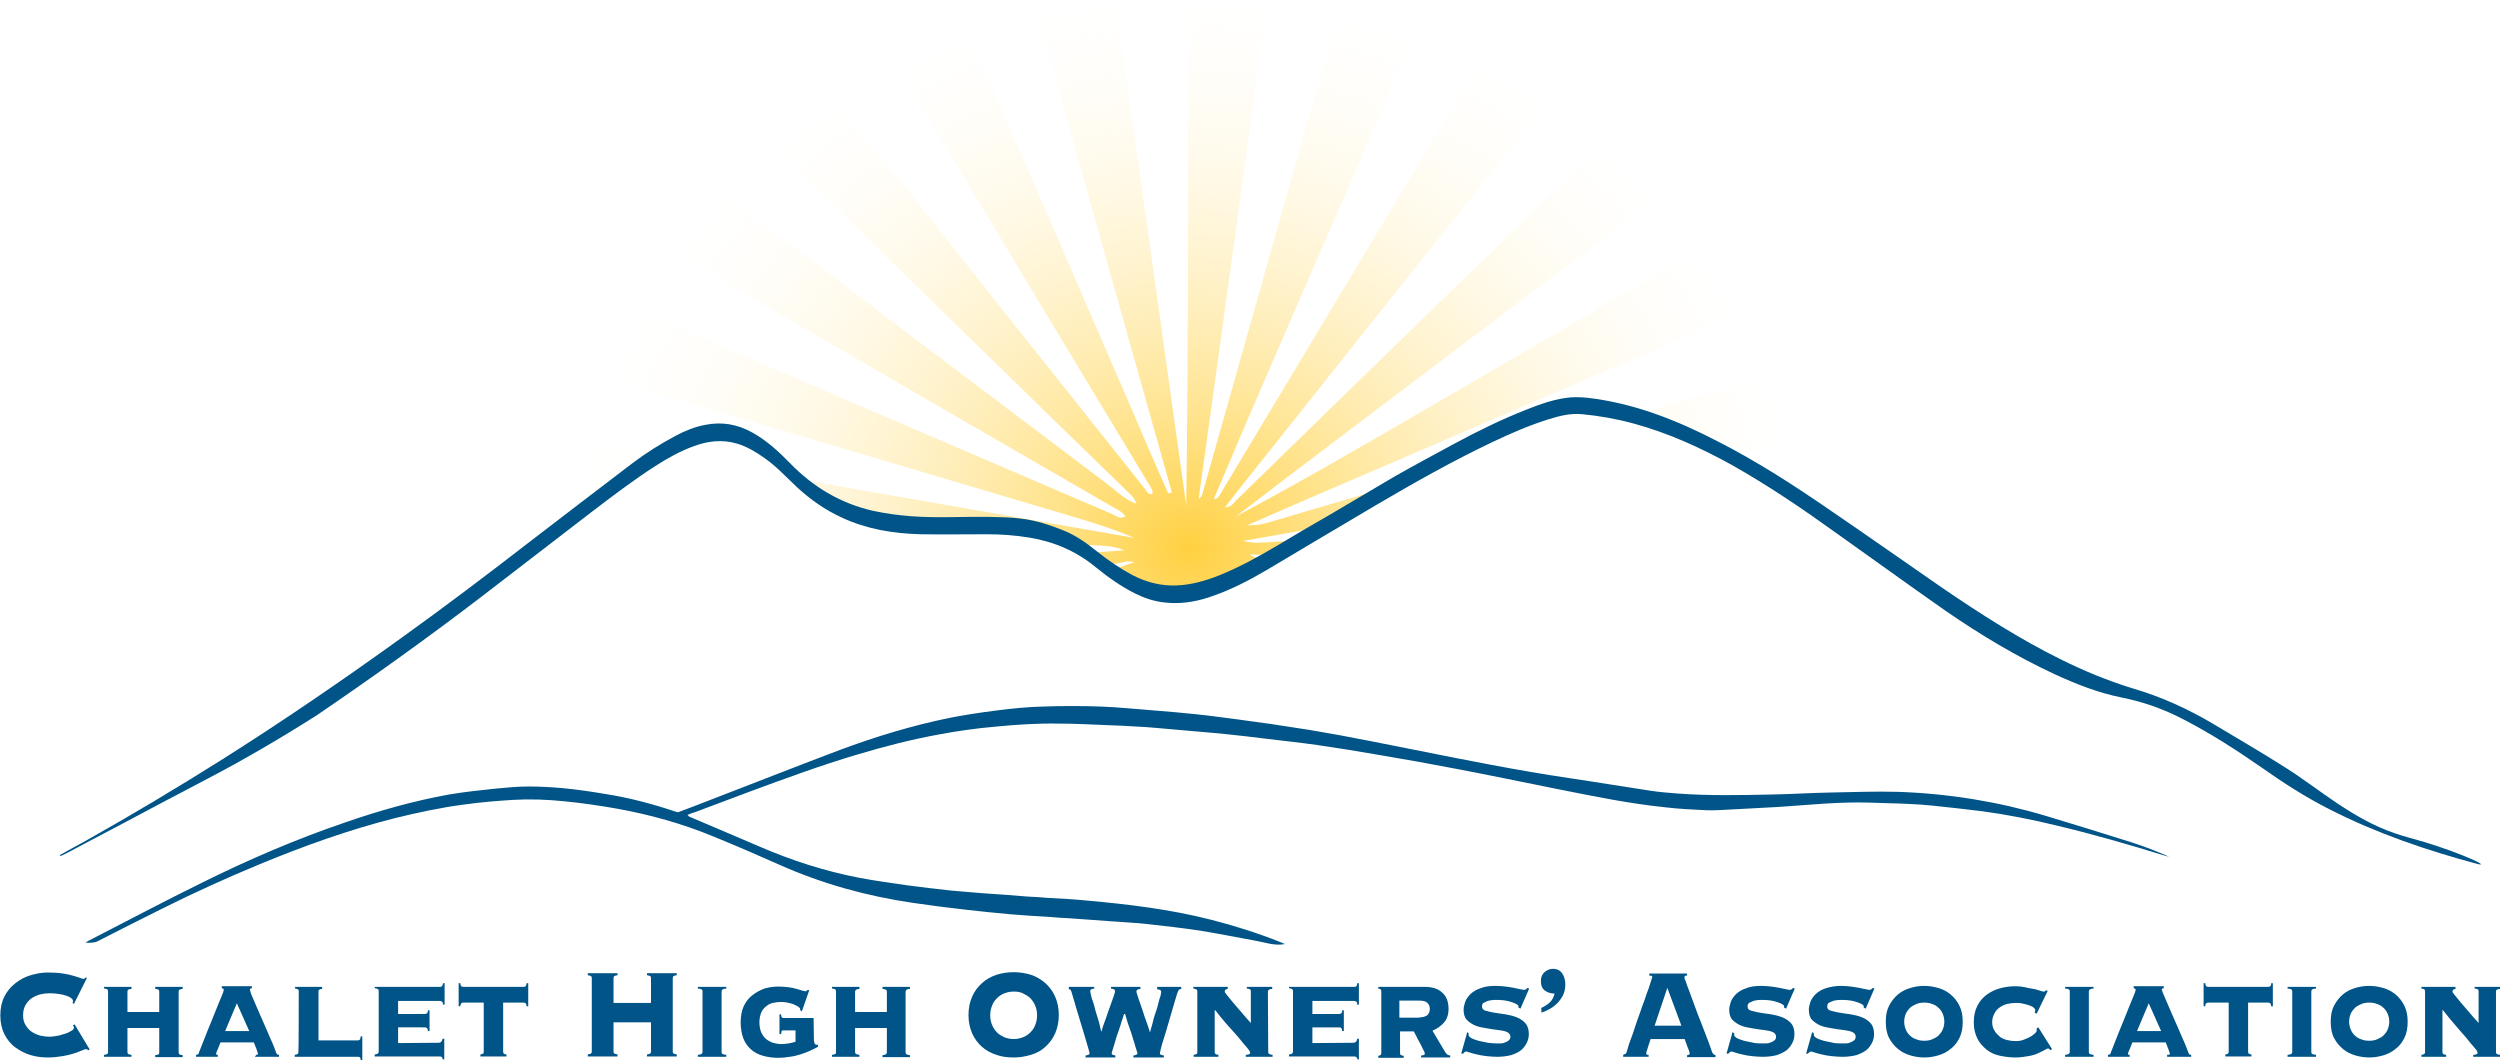 <svg xml:space="preserve" style="enable-background:new 0 0 747.3 316.9;" viewBox="0 0 747.3 316.9" y="0px" x="0px" xmlns:xlink="http://www.w3.org/1999/xlink" xmlns="http://www.w3.org/2000/svg" id="Layer_1" version="1.1">
<style type="text/css">
	.st0{fill:url(#SVGID_1_);}
	.st1{fill:url(#SVGID_2_);}
	.st2{fill:url(#SVGID_3_);}
	.st3{fill:url(#SVGID_4_);}
	.st4{fill:#005487;}
</style>
<g id="XMLID_807_">
	
		<radialGradient gradientUnits="userSpaceOnUse" gradientTransform="matrix(1.095 0 0 -1 12.123 318)" r="193.177" cy="154.062" cx="313.585" id="SVGID_1_">
		<stop style="stop-color:#FFCD1F" offset="0"></stop>
		<stop style="stop-color:#FFFFFF;stop-opacity:0" offset="0.899"></stop>
	</radialGradient>
	<path d="M575.6,98.2c-28,8.3-56.1,16.6-84.1,25c5.4,1.1,10,3.8,13.5,7.7c4.2,1,7.9,3.1,10.9,5.9
		c2.2-0.4,4.5-0.8,6.7-1.2c24-4.2,48-8.2,72.1-12.3V93C588,93.8,581.8,96.3,575.6,98.2z" class="st0"></path>
	
		<radialGradient gradientUnits="userSpaceOnUse" gradientTransform="matrix(1.095 0 0 -1 12.123 318)" r="193.177" cy="154.062" cx="313.585" id="SVGID_2_">
		<stop style="stop-color:#FFCD1F" offset="0"></stop>
		<stop style="stop-color:#FFFFFF;stop-opacity:0" offset="0.899"></stop>
	</radialGradient>
	<path d="M173.4,154.1c7.9-5.9,16-13.2,25.5-18c-27.6-4.8-55.1-9.7-82.7-14.5v29.4c19,1.1,37.9,2.1,56.9,3.2
		C173.2,154.3,173.3,154.2,173.4,154.1z" class="st1"></path>
	
		<radialGradient gradientUnits="userSpaceOnUse" gradientTransform="matrix(1.095 0 0 -1 12.123 318)" r="193.156" cy="154.062" cx="313.56" id="SVGID_3_">
		<stop style="stop-color:#FFD040" offset="0"></stop>
		<stop style="stop-color:#FFFFFF;stop-opacity:0" offset="0.899"></stop>
	</radialGradient>
	<path d="M576,35.5c-22.9,13-45.7,26.3-68.4,39.5c-27.5,16-55.1,32-82.6,48c-18.4,10.7-36.7,21.3-55.6,31.4
		c5.5-4.2,11-8.4,16.5-12.6c17.8-13.5,35.7-27,53.6-40.5c32.7-24.7,65.4-49.2,98.1-73.9c11-8.3,21.9-16.7,32.9-25
		c0.9-0.7,1.8-1.3,2-2.4h-49.2c-24.9,24.1-49.8,48.3-74.6,72.5c-15.7,15.2-31.3,30.5-47,45.7c-10.8,10.5-21.6,21.1-32.4,31.6
		c-0.7,0.7-1.2,1.8-3.2,1.9c3.4-4.4,6.6-8.4,9.8-12.4c32.6-41,65.3-82.1,98-123.1c3.3-4.2,6.7-8.3,10.1-12.4c0.9-1.2,1.9-2.3,2-3.8
		h-32.2c-8.6,14.2-17.4,28.4-25.9,42.6c-21.1,35-42.1,70.1-63.2,105.2c-0.3,0.5-0.5,1.2-1.9,1.4c3.3-7.7,6.5-15.2,9.7-22.8
		c16.3-37.7,32.7-75.3,49-113c1.9-4.4,4.6-8.6,5.2-13.4h-25.5c-6.8,24.1-13.7,48.2-20.5,72.3c-7.1,25.1-14.2,50.2-21.3,75.4
		c-0.1,0.5-0.4,1-1.1,1.4c1.2-8.8,2.5-17.7,3.7-26.5c5-36.1,10-72.2,14.9-108.3c0.6-4.7,2-9.4,1.5-14.2h-22.9
		c-0.1,2.2-0.3,4.4-0.3,6.6c0,48.2,0,96.3-0.6,144.5c-7-50.4-14.1-100.7-21.1-151.1h-24.6c13.8,49,27.6,98.1,41.4,147.1
		c-0.4,0.1-0.7,0.2-1.1,0.3c-3.6-8.2-7.2-16.4-10.7-24.7c-17.3-40-34.6-79.9-51.9-119.9c-0.4-1-0.9-1.9-1.4-2.8h-28.8
		c12.8,21.4,25.7,42.8,38.5,64.1c16.2,27,32.5,54,48.8,81c0.5,0.8,1.1,1.5,0.7,2.5c-1.3,0.2-1.6-0.9-2.1-1.5
		c-27.1-34-54.1-68.1-81.1-102.1c-10.4-13-20.8-26.1-31.1-39.1c-1.2-1.6-2.2-3.3-3.3-4.9h-39.9c8,9,17.2,17.1,25.8,25.6
		c30.4,29.8,61,59.6,91.5,89.3c10.8,10.6,21.7,21.1,32.5,31.6c1,1,2.3,1.9,3,4c-3.7-1.4-5.9-3.8-8.3-5.6
		c-35.3-26.6-70.5-53.3-105.8-80C198.2,44.5,171.1,24,144,3.5c-1.4-1.1-2.7-2.2-4.1-3.4c-7.2,0-14.4,0.1-21.6-0.1
		c-1.8,0-2.2,0.3-2.2,2c0.1,8.1,0.1,16.3,0.1,24.4c13.5,7.7,27.1,15.4,40.6,23.2c40.1,23.2,80.1,46.5,120.2,69.8
		c18.6,10.8,37.3,21.5,55.9,32.3c1.2,0.7,2.7,1.3,3.5,2.7c-1.8,0.9-2.9-0.3-4.1-0.8c-36.6-15.7-73.1-31.4-109.7-47.1
		c-33.7-14.5-67.5-29-101.2-43.5c-1.7-0.7-3.3-1.5-5.2-1.6v32.5c20.4,6,40.9,12.1,61.3,18.1c47.7,14.1,95.4,28.3,143.1,42.4
		c6.3,1.9,12.5,3.8,18.5,6.4c-33.7-5.9-67.4-11.8-101.1-17.7c0.2,0.3,0.4,0.6,0.5,1c1.1,0.9,2,2.1,2.7,3.3c2.9,1.3,5.5,3.2,7.6,5.4
		c1.1,0.5,2.1,1.1,3.1,1.8c0.6,0.2,1.3,0.4,1.9,0.7c1.2-0.2,2.4-0.3,3.6-0.3c4.1,0,7.9,1,11.3,2.7c1.1,0.2,2.3,0.4,3.4,0.7
		c1.6-0.3,3.2-0.5,4.9-0.5c2.8,0,5.5,0.5,8,1.3c2.5-0.9,5.1-1.3,7.7-1.3c2.3,0,4.5,0.3,6.5,0.9c1.5-0.3,3.1-0.5,4.6-0.5
		c2.6,0,5.1,0.4,7.4,1.1c3.3,0.5,6.3,1.6,9,3.2c2.9,0.2,5.9,0.3,8.8,0.5c2.4,0.1,4.7,0.4,7.1,1.4c-4.1,0.3-8.2,0.6-12.2,0.8
		c0.9,0.8,1.7,1.6,2.5,2.6c1,0.4,2,0.8,3,1.3c2.6-0.4,5.1-0.9,7.7-1.4c0.2,0,0.5,0.1,2.1,0.2c-2.8,0.9-4.5,1.6-6.2,2.1
		c-0.4,0.1-0.9,0.2-1.3,0.4c1.3,0.9,2.5,1.8,3.6,2.9c0.8-0.3,1.6-0.6,2.6-1c-0.4,1-1,1.6-1.6,2c0.4,0.4,0.8,0.9,1.2,1.4
		c0.9,0.1,1.8,0.2,2.7,0.4c0.5-0.4,1-1,2.3-0.6c-0.3,0.3-0.7,0.7-1,1c1.5,0.4,3,1,4.4,1.7c0,0,0.1,0,0.1-0.1c0,0,0,0.1-0.1,0.1
		c0.7,0.4,1.4,0.7,2,1.1c3.6-1.9,7.6-3,11.6-3c0.7,0,1.4,0.1,2.1,0.1c4.7-5.2,11.5-8.6,18.6-8.8c0,0,0,0,0,0l-3.2-0.6
		c-1.2-0.2-2.4-0.5-3.5-1.4c2.6,0.1,5.3,0.3,7.9,0.4c1.5-1.7,3.3-3.2,5.2-4.5c-3.1,0.2-6.2,0.4-9.4,0.6c-1.9,0.1-3.8,0-5.7-0.5
		c8.4-1.5,16.7-2.9,25.1-4.4c1.1-0.6,2.4-1.2,3.6-1.7c3.1-3.3,7.1-5.8,11.4-7.1c1.7-1.4,3.6-2.6,5.6-3.6c-12.4,3.7-24.8,7.4-37.1,11
		c-2.2,0.7-4.5,1.2-7.2,1.1c7.3-3.2,14.5-6.4,21.8-9.5c41.6-17.9,83.1-35.7,124.7-53.5c24.9-10.7,49.9-21.4,74.8-32.1V25.6
		C587.6,27.7,582.1,32.1,576,35.5z" class="st2"></path>
	<g>
		
			<radialGradient gradientUnits="userSpaceOnUse" gradientTransform="matrix(1.095 0 0 -1 12.123 318)" r="193.177" cy="154.051" cx="313.585" id="SVGID_4_">
			<stop style="stop-color:#FFCD1F" offset="0"></stop>
			<stop style="stop-color:#FFFFFF;stop-opacity:0" offset="0.899"></stop>
		</radialGradient>
		<path d="M562.5,151.6c-5.7,0.3-11.4,0.7-17.1,1c3.3,1.8,6.1,4.4,8.3,7.5c5.9,1.7,10.7,5.5,13.9,10.6
			c4.2,1.4,7.8,3.8,10.6,6.9c3.6,0.2,7.2,0.4,10.9,0.6c1.8,0.1,3.7,0,5.5,0v-28.7C583.9,150.3,573.2,151,562.5,151.6z" class="st3"></path>
	</g>
</g>
<g>
	<g>
		<path d="M17.9,255.6c2.5-1.4,5-2.8,7.6-4.2c13.9-7.8,27.6-16,41.1-24.5c18.2-11.5,36-23.7,53.5-36.3
			c13.1-9.4,25.9-19.1,38.7-29c10-7.7,20.1-15.4,30.2-23.1c4.1-3.1,8.4-5.8,12.9-8.2c2.8-1.5,5.7-2.7,8.9-3.3c5-1,9.6-0.2,14.1,2.3
			c4.3,2.4,7.9,5.7,11.3,9.2c6.9,7.1,15.1,12,24.8,14.2c3.7,0.8,7.4,1.3,11.2,1.6c7.8,0.6,15.5,0.1,23.2,0.2
			c3.2,0.1,6.5,0.1,9.6,0.5c4.5,0.5,8.8,1.9,13,3.6c3.7,1.5,6.9,3.8,10,6.3c3.4,2.7,6.9,5.1,10.7,7.1c4.1,2.1,8.5,3.2,13.1,3
			c4.4-0.2,8.6-1.4,12.6-3c6-2.4,11.6-5.5,17.2-8.8c5.1-3.1,10.3-6.1,15.5-9.1c6.7-3.9,13.3-7.9,20-11.8c5.8-3.3,11.8-6.5,17.7-9.7
			c7-3.8,14.2-7.3,21.6-10.2c3.7-1.5,7.4-2.8,11.3-3.4c2.3-0.4,4.5-0.3,6.8-0.1c13.8,1.6,26.5,6.6,38.7,12.9
			c11.8,6,22.8,13.1,33.7,20.6c11.3,7.7,22.5,15.6,33.8,23.4c11.3,7.7,22.8,15.1,35.1,21.2c7,3.5,14.3,6.5,21.8,8.8
			c8.5,2.5,16.4,6.1,24,10.6c7.3,4.4,14.6,8.6,21.8,13.2c5.2,3.3,10.1,7.1,15.2,10.5c5.4,3.6,11.1,6.9,17.3,9c2.9,1,5.8,1.7,8.8,2.6
			c5.2,1.6,10.4,3.4,15.4,5.7c0.6,0.3,1.1,0.5,1.6,1c-0.3,0-0.6,0-1-0.1c-15.3-4.1-30.3-9.2-44.4-16.4c-7.1-3.6-13.8-7.9-20.3-12.5
			c-7.5-5.2-15.1-10.1-23.2-14.3c-5.9-3.1-12.1-5.3-18.6-6.6c-7-1.4-13.6-4-20.1-7c-11.4-5.3-22.2-11.8-32.5-18.9
			c-11-7.7-21.9-15.6-32.9-23.4c-10-7.2-20.2-14.1-31-20.2c-9.4-5.2-19.1-9.6-29.4-12.4c-5.1-1.4-10.2-2.3-15.5-2.8
			c-3.4-0.3-6.6,0.5-9.8,1.5c-5.8,1.8-11.3,4.2-16.8,6.8c-12,5.7-23.5,12.2-34.9,18.9c-10.9,6.4-21.7,12.9-32.5,19.3
			c-5.6,3.3-11.4,6.3-17.6,8.3c-4.3,1.4-8.6,2-13,1.5c-3.1-0.3-6.1-1.3-8.9-2.7c-4.2-2.1-8-4.8-11.7-7.8c-5.8-4.8-12.5-7.7-19.9-8.9
			c-4.2-0.7-8.4-1-12.7-1c-6.6,0-13.1,0.1-19.7,0c-8.2-0.2-16.2-1.5-23.7-5c-5-2.3-9.4-5.4-13.4-9.1c-3.2-3-6.1-6.2-9.7-8.7
			c-2.5-1.8-5.2-3.4-8.2-4.3c-4.4-1.3-8.7-0.8-13,0.8c-4.1,1.5-7.8,3.6-11.4,5.9c-6.7,4.3-13.1,9.2-19.4,14
			c-10.7,8.2-21.4,16.5-32.1,24.7c-16.2,12.4-32.8,24.3-49.7,35.8C84,220.6,73.1,227,61.8,232.9c-8.2,4.3-16.4,8.6-24.6,13
			c-5.8,3-11.5,6.1-17.2,9.1c-0.6,0.3-1.3,0.6-1.9,0.9C18,255.8,18,255.7,17.9,255.6z" class="st4"></path>
	</g>
	<g>
		<path d="M205.5,243.6c0.3,0.3,0.4,0.4,0.5,0.5c7,3,14,5.9,20.9,8.9c9.7,4.2,19.6,7.4,30,9.4c4.7,0.9,9.4,1.5,14,2.2
			c4.4,0.6,8.9,1.1,13.3,1.6c3.1,0.3,6.3,0.5,9.5,0.8c4.5,0.3,8.9,0.6,13.4,1c2,0.1,4.1,0.2,6.1,0.4c3.9,0.2,7.8,0.4,11.7,0.8
			c12.4,1.1,24.8,2.6,37,5.7c7.1,1.8,14,4,20.8,6.7c0.5,0.2,0.9,0.4,1.4,0.6c-3.1,0.6-5.9-0.5-8.8-1c-5.5-1-11-2.1-16.5-3
			c-5.3-0.8-10.6-1.4-16-2c-3.5-0.4-7-0.5-10.5-0.8c-4.2-0.3-8.3-0.6-12.5-0.9c-2-0.1-4-0.2-5.9-0.4c-4-0.2-7.9-0.5-11.8-0.8
			c-4.3-0.4-8.5-0.8-12.8-1.3c-5.4-0.6-10.9-1.3-16.3-2.1c-13.8-2-27.2-5.7-40-11.4c-6.5-2.9-13-5.7-19.6-8.4
			c-9.4-3.9-19.1-6.6-29.1-8.4c-5.2-0.9-10.5-1.7-15.8-2.2c-5-0.5-10.1-0.7-15.1-0.4c-4.9,0.3-9.8,0.7-14.7,1.4
			c-7,0.9-13.9,2.4-20.8,4.1c-13.8,3.5-27.1,8.3-40.2,13.7c-9.9,4.1-19.6,8.5-29.2,13.3c-6.4,3.2-12.8,6.4-19.2,9.7
			c-1.1,0.6-2.3,0.5-3.7,0.5c0.4-0.3,0.6-0.5,0.9-0.6c11.3-5.8,22.6-11.8,34-17.4c13.9-6.9,28.1-13,42.8-18
			c10.1-3.5,20.4-6.4,30.9-8.3c4.7-0.8,9.5-1.3,14.3-1.8c3.1-0.3,6.3-0.6,9.5-0.6c3.4,0,6.9,0.2,10.3,0.5c4.1,0.4,8.3,1,12.4,1.7
			c7.2,1.1,14.3,3,21.2,5.3c0.2,0.1,0.4,0.1,0.8,0.2c3.5-1.3,7.1-2.7,10.7-4.1c12.5-4.8,25.1-9.8,37.6-14.5
			c10.7-4,21.6-7.3,32.8-9.6c4.6-0.9,9.2-1.6,13.9-2.2c4.7-0.6,9.4-1.1,14.2-1.2c5.7-0.2,11.4-0.2,17.1,0c5.5,0.2,10.9,0.8,16.4,1.2
			c4,0.3,8.1,0.7,12.1,1.1c4,0.4,8.1,1,12.1,1.5c3.4,0.5,6.8,0.9,10.2,1.4c3.9,0.6,7.8,1.2,11.7,1.8c6,1,12,2.1,18,3.3
			c8.3,1.6,16.5,3.3,24.7,4.9c7.7,1.5,15.4,3,23.1,4.3c8,1.4,16.1,2.5,24.1,3.8c4.1,0.6,8.1,1.3,12.2,1.9c2.6,0.4,5.3,0.6,7.9,0.8
			c9.3,0.7,18.7,0.5,28,0.3c5.9-0.1,11.9-0.5,17.8-0.6c6.7-0.1,13.3-0.4,20-0.2c15.1,0.5,29.9,2.9,44.3,7.2c8.7,2.6,17.3,5.3,25.9,8
			c3.7,1.2,7.3,2.6,10.9,4.2c-0.4-0.1-0.8-0.2-1.2-0.3c-10.7-3.3-21.4-6.4-32.3-9c-7.4-1.8-14.9-3.3-22.4-4.3c-5-0.6-10-1.2-15-1.7
			c-4.3-0.4-8.6-0.6-12.9-0.7c-3.9-0.1-7.8-0.3-11.7-0.2c-5.2,0.1-10.4,0.5-15.6,0.9c-1.8,0.1-3.6,0.3-5.4,0.4
			c-5,0.3-9.9,0.5-14.9,0.8c-2.3,0.1-4.6,0.3-6.9,0.2c-4.2-0.2-8.4-0.4-12.5-0.9c-10.7-1.1-21.3-3.3-31.9-5.4c-10-2-20-4.1-30-6
			c-7.8-1.5-15.5-2.9-23.3-4.2c-6.2-1.1-12.5-2.1-18.7-3c-4.9-0.7-9.7-1.2-14.6-1.8c-4.6-0.6-9.3-1.1-14-1.6c-3-0.3-6.1-0.5-9.1-0.8
			c-3.4-0.3-6.9-0.6-10.3-0.9c-1.9-0.2-3.8-0.3-5.8-0.4c-2.6-0.2-5.3-0.3-8-0.4c-5.2-0.2-10.4-0.5-15.6-0.5
			c-6.2-0.1-12.4,0.3-18.6,0.9c-5.8,0.5-11.5,1.3-17.3,2.4c-8.2,1.5-16.3,3.6-24.3,6c-10.8,3.2-21.3,7.1-31.9,11
			c-5.5,2.1-11,4.1-16.5,6.2C207.2,242.9,206.4,243.2,205.5,243.6z" class="st4"></path>
	</g>
</g>
<g>
	<g>
		<path d="M21.7,299.8c0-0.1,0-0.2,0.1-0.3s0-0.2,0-0.4c0-0.2-0.2-0.5-0.6-0.8s-0.9-0.5-1.5-0.7
			c-0.6-0.2-1.4-0.4-2.2-0.5c-0.8-0.1-1.7-0.2-2.6-0.2c-0.9,0-1.8,0.1-2.7,0.3c-0.9,0.2-1.8,0.6-2.6,1.1c-0.8,0.5-1.4,1.2-1.9,2
			s-0.8,1.9-0.8,3.1s0.2,2.2,0.8,3.1c0.5,0.8,1.1,1.5,1.9,2c0.8,0.5,1.7,0.9,2.6,1.1s1.9,0.3,2.7,0.3c0.4,0,1-0.1,1.8-0.2
			c0.8-0.1,1.6-0.3,2.4-0.6c0.8-0.2,1.5-0.5,2.1-0.9c0.6-0.3,0.9-0.6,0.9-1c0-0.2,0-0.3-0.1-0.4s-0.1-0.2-0.2-0.3l0.5-0.3l4.5,7.5
			l-0.5,0.3c-0.1-0.2-0.1-0.3-0.2-0.3s-0.2-0.1-0.4-0.1c-0.2,0-0.6,0.1-1.2,0.4c-0.6,0.3-1.4,0.5-2.4,0.9c-1,0.3-2.1,0.6-3.4,0.8
			c-1.3,0.2-2.8,0.4-4.4,0.4c-1.7,0-3.4-0.2-5.1-0.7c-1.7-0.5-3.2-1.3-4.6-2.3s-2.5-2.4-3.3-4c-0.8-1.6-1.2-3.5-1.2-5.6
			s0.4-4,1.2-5.6c0.8-1.6,1.9-2.9,3.3-4s2.9-1.9,4.6-2.4c1.7-0.5,3.4-0.8,5.1-0.8s3.2,0.1,4.5,0.3s2.3,0.4,3.2,0.7
			c0.8,0.2,1.5,0.5,1.9,0.6c0.5,0.2,0.8,0.3,1,0.3c0.3,0,0.5-0.1,0.6-0.4l0.5,0.1l-3.9,7.8L21.7,299.8z" class="st4"></path>
	</g>
	<g>
		<path d="M38.1,314.4c0,0.4,0.1,0.6,0.3,0.7c0.2,0.1,0.5,0.2,0.9,0.2v0.6h-8.2v-0.6c0.4,0,0.6-0.1,0.9-0.2
			c0.2-0.1,0.3-0.3,0.3-0.7v-18c0-0.4-0.1-0.6-0.3-0.7c-0.2-0.1-0.5-0.2-0.9-0.2V295h8.2v0.6c-0.3,0-0.6,0.1-0.9,0.2
			c-0.2,0.1-0.3,0.3-0.3,0.7v6h9.5v-6c0-0.4-0.1-0.6-0.3-0.7s-0.5-0.2-0.9-0.2V295h8.2v0.6c-0.3,0-0.6,0.1-0.9,0.2
			c-0.2,0.1-0.3,0.3-0.3,0.7v18c0,0.4,0.1,0.6,0.3,0.7c0.2,0.1,0.5,0.2,0.9,0.2v0.6h-8.2v-0.6c0.3,0,0.6-0.1,0.9-0.2
			s0.3-0.3,0.3-0.7v-7.2h-9.5V314.4z" class="st4"></path>
	</g>
	<g>
		<path d="M76.6,315.3c0.1,0,0.2,0,0.3,0s0.2-0.2,0.2-0.4c0-0.1-0.1-0.3-0.2-0.6s-0.2-0.6-0.3-0.9s-0.3-0.6-0.4-1
			c-0.1-0.3-0.3-0.6-0.3-0.8h-10c-0.1,0.2-0.2,0.5-0.3,0.8s-0.3,0.6-0.4,1c-0.1,0.3-0.3,0.6-0.4,0.9c-0.1,0.3-0.2,0.5-0.2,0.6
			c0,0.2,0.1,0.4,0.2,0.4c0.1,0,0.3,0,0.3,0v0.6h-6.5v-0.6c0.2,0,0.3,0,0.5-0.1s0.3-0.2,0.3-0.4c0.9-2.2,1.7-4.4,2.6-6.6
			c0.9-2.2,1.7-4.1,2.4-5.9c0.7-1.8,1.3-3.2,1.8-4.4s0.7-1.8,0.7-2c0-0.3-0.2-0.4-0.6-0.5v-0.6h9v0.6c-0.4,0-0.6,0.2-0.6,0.5
			c0,0.1,0.2,0.5,0.4,1.3c0.3,0.7,0.7,1.7,1.2,2.8c0.5,1.1,1,2.4,1.6,3.7c0.6,1.4,1.2,2.7,1.8,4.1s1.1,2.6,1.7,3.9
			c0.5,1.2,0.9,2.2,1.2,3.1c0.1,0.2,0.2,0.3,0.3,0.4c0.2,0.1,0.3,0.1,0.5,0.1v0.6h-7.2L76.6,315.3L76.6,315.3z M70.8,299.9l-3.5,8.3
			h7.2L70.8,299.9z" class="st4"></path>
	</g>
	<g>
		<path d="M89.3,296.4c0-0.4-0.1-0.6-0.3-0.7c-0.2-0.1-0.5-0.2-0.8-0.2V295h8.1v0.6c-0.3,0-0.6,0.1-0.8,0.2
			c-0.2,0.1-0.3,0.3-0.3,0.7V311h11.8c0.2,0,0.3-0.1,0.5-0.2c0.2-0.1,0.3-0.5,0.3-1h0.5v7.1h-0.5c0-0.5-0.1-0.8-0.3-0.9
			c-0.2-0.1-0.3-0.1-0.5-0.1H88.1v-0.6c0.3,0,0.6-0.1,0.8-0.2s0.3-0.3,0.3-0.7C89.3,314.4,89.3,296.4,89.3,296.4z" class="st4"></path>
	</g>
	<g>
		<path d="M131.2,311.7c0.6,0,0.9-0.4,1.1-1.2h0.5v6.2h-0.4c-0.1-0.4-0.3-0.7-0.4-0.8c-0.2-0.1-0.4-0.1-0.8-0.1H112
			v-0.6c0.3,0,0.6-0.1,0.8-0.2s0.4-0.3,0.4-0.7v-18c0-0.4-0.1-0.6-0.4-0.7c-0.2-0.1-0.5-0.2-0.8-0.2V295h19.6c0.2,0,0.4-0.1,0.5-0.2
			s0.3-0.4,0.3-0.9h0.5v6.4h-0.5c0-0.5-0.1-0.8-0.3-0.9s-0.4-0.2-0.5-0.2H119v3.9h8.1c0.2,0,0.3-0.1,0.5-0.2
			c0.2-0.1,0.3-0.4,0.3-0.9h0.5v6.2h-0.5c0-0.4-0.1-0.7-0.3-0.9c-0.2-0.1-0.3-0.2-0.5-0.2H119v4.7L131.2,311.7L131.2,311.7z" class="st4"></path>
	</g>
	<g>
		<path d="M156.6,295c0.2,0,0.4-0.1,0.5-0.2s0.3-0.4,0.3-0.9h0.5v6.9h-0.5c0-0.4-0.1-0.7-0.3-0.9
			c-0.2-0.1-0.4-0.2-0.5-0.2h-6.2v14.6c0,0.4,0.1,0.6,0.3,0.7c0.2,0.1,0.4,0.2,0.7,0.2v0.6h-7.8v-0.6c0.2,0,0.4-0.1,0.7-0.2
			s0.3-0.3,0.3-0.7v-14.6h-6.2c-0.2,0-0.4,0.1-0.5,0.2s-0.3,0.4-0.3,0.9h-0.5v-6.9h0.5c0,0.4,0.1,0.7,0.3,0.9
			c0.2,0.1,0.4,0.2,0.5,0.2H156.6z" class="st4"></path>
	</g>
	<g>
		<path d="M201.1,314.4c0,0.2,0.1,0.4,0.2,0.5c0.1,0.1,0.5,0.2,1,0.3v0.6h-8.9v-0.6c0.6-0.1,0.9-0.2,1-0.3
			c0.1-0.1,0.2-0.3,0.2-0.5v-8.8h-11.2v8.8c0,0.2,0.1,0.4,0.2,0.5c0.1,0.1,0.5,0.2,1,0.3v0.6h-8.9v-0.6c0.6-0.1,0.9-0.2,1-0.3
			c0.1-0.1,0.2-0.3,0.2-0.5v-22.1c0-0.2-0.1-0.4-0.2-0.5c-0.1-0.1-0.5-0.2-1-0.3v-0.6h8.9v0.6c-0.6,0.1-0.9,0.2-1,0.3
			c-0.1,0.1-0.2,0.3-0.2,0.5v7.5h11.2v-7.5c0-0.2-0.1-0.4-0.2-0.5c-0.1-0.1-0.5-0.2-1-0.3v-0.6h8.9v0.6c-0.6,0.1-0.9,0.2-1,0.3
			c-0.1,0.1-0.2,0.3-0.2,0.5V314.4z" class="st4"></path>
	</g>
	<g>
		<path d="M217.1,295.5c-0.4,0-0.8,0.1-1,0.2c-0.2,0.1-0.4,0.3-0.4,0.7v18c0,0.4,0.1,0.6,0.4,0.7c0.2,0.1,0.6,0.2,1,0.2
			v0.6h-8.5v-0.6c0.4,0,0.8-0.1,1-0.2c0.2-0.1,0.4-0.3,0.4-0.7v-18c0-0.4-0.1-0.6-0.4-0.7c-0.2-0.1-0.6-0.2-1-0.2V295h8.5V295.5z" class="st4"></path>
	</g>
	<g>
		<path d="M243.3,311c0,0.3,0.1,0.6,0.2,0.9c0.1,0.2,0.3,0.4,0.6,0.4h0.4v0.6c-0.7,0.4-1.5,0.8-2.4,1.2
			c-0.9,0.4-1.9,0.8-2.9,1.1c-1,0.3-2.1,0.6-3.2,0.7c-1.1,0.2-2.2,0.3-3.3,0.3c-1.7,0-3.2-0.2-4.6-0.6c-1.4-0.4-2.6-1-3.6-1.9
			c-1-0.9-1.8-2-2.3-3.3s-0.8-3-0.8-4.8s0.3-3.5,0.9-4.8c0.6-1.3,1.5-2.5,2.6-3.3c1.1-0.9,2.3-1.5,3.6-2c1.4-0.4,2.8-0.6,4.2-0.6
			c1.1,0,2.1,0.1,3,0.2c0.9,0.1,1.7,0.3,2.4,0.5c0.7,0.2,1.3,0.4,1.7,0.5c0.4,0.1,0.7,0.2,0.9,0.2c0.2,0,0.4,0,0.4-0.1
			c0.1-0.1,0.2-0.2,0.3-0.3l0.5,0.1l-2.2,6.3l-0.5-0.3v-0.3c0-0.3-0.2-0.5-0.6-0.8c-0.4-0.2-0.9-0.5-1.4-0.7
			c-0.6-0.2-1.2-0.4-1.8-0.5c-0.6-0.1-1.2-0.2-1.8-0.2c-0.9,0-1.7,0.1-2.6,0.3s-1.5,0.6-2.1,1.1c-0.6,0.5-1.1,1.1-1.4,1.9
			c-0.3,0.8-0.5,1.7-0.5,2.8c0,1.1,0.2,2.1,0.5,2.9c0.4,0.8,0.8,1.5,1.4,2c0.6,0.5,1.3,0.9,2.1,1.2c0.8,0.2,1.7,0.4,2.6,0.4
			c0.7,0,1.4-0.1,2.1-0.2c0.7-0.1,1.4-0.3,2.1-0.5V308h-3.6c-0.4,0-0.6,0.1-0.6,0.4s-0.1,0.5-0.1,0.7h-0.5v-5.9h0.5
			c0,0.2,0,0.4,0.1,0.7c0.1,0.3,0.3,0.4,0.6,0.4h9L243.3,311L243.3,311z" class="st4"></path>
	</g>
	<g>
		<path d="M255.6,314.4c0,0.4,0.1,0.6,0.4,0.7c0.2,0.1,0.5,0.2,0.9,0.2v0.6h-8.2v-0.6c0.4,0,0.6-0.1,0.9-0.2
			s0.3-0.3,0.3-0.7v-18c0-0.4-0.1-0.6-0.3-0.7c-0.2-0.1-0.5-0.2-0.9-0.2V295h8.2v0.6c-0.3,0-0.6,0.1-0.9,0.2
			c-0.2,0.1-0.4,0.3-0.4,0.7v6h9.5v-6c0-0.4-0.1-0.6-0.4-0.7s-0.5-0.2-0.9-0.2V295h8.2v0.6c-0.4,0-0.6,0.1-0.9,0.2
			c-0.2,0.1-0.4,0.3-0.4,0.7v18c0,0.4,0.1,0.6,0.4,0.7c0.2,0.1,0.5,0.2,0.9,0.2v0.6h-8.2v-0.6c0.4,0,0.6-0.1,0.9-0.2
			c0.2-0.1,0.4-0.3,0.4-0.7v-7.2h-9.5V314.4z" class="st4"></path>
	</g>
	<g>
		<path d="M303,290.6c1.8,0,3.6,0.3,5.2,0.8s3,1.4,4.3,2.5c1.2,1.1,2.2,2.4,2.9,4c0.7,1.6,1.1,3.4,1.1,5.5
			s-0.4,3.9-1.1,5.5c-0.7,1.6-1.7,2.9-2.9,4s-2.6,1.9-4.3,2.4c-1.6,0.5-3.4,0.8-5.2,0.8c-1.8,0-3.6-0.2-5.2-0.8
			c-1.6-0.5-3-1.3-4.3-2.4c-1.2-1.1-2.2-2.4-2.9-4s-1.1-3.4-1.1-5.5s0.4-3.9,1.1-5.5c0.7-1.6,1.7-2.9,2.9-4s2.6-1.9,4.3-2.5
			C299.4,290.9,301.2,290.6,303,290.6z M303,296.4c-1,0-1.9,0.2-2.7,0.5s-1.6,0.8-2.2,1.4c-0.6,0.6-1.2,1.3-1.5,2.2
			c-0.4,0.9-0.6,1.9-0.6,3c0,1.1,0.2,2.1,0.6,3c0.4,0.9,0.9,1.6,1.5,2.2c0.6,0.6,1.4,1,2.2,1.4c0.9,0.3,1.8,0.5,2.7,0.5
			s1.9-0.2,2.7-0.5s1.6-0.8,2.2-1.4c0.6-0.6,1.2-1.3,1.5-2.2c0.4-0.9,0.6-1.9,0.6-3c0-1.1-0.2-2.1-0.6-3c-0.4-0.9-0.9-1.6-1.5-2.2
			c-0.6-0.6-1.4-1-2.2-1.4C304.9,296.5,304,296.4,303,296.4z" class="st4"></path>
	</g>
	<g>
		<path d="M327.1,295.5c-0.3,0-0.5,0.1-0.8,0.2c-0.3,0.1-0.4,0.3-0.4,0.7c0,0.1,0.1,0.5,0.2,1c0.1,0.6,0.3,1.2,0.6,2
			s0.5,1.6,0.7,2.5c0.3,0.9,0.5,1.8,0.8,2.6c0.2,0.8,0.5,1.6,0.6,2.3s0.3,1.2,0.4,1.5h0.1c0.1-0.4,0.2-0.9,0.4-1.5s0.5-1.4,0.8-2.2
			s0.6-1.7,0.9-2.6s0.6-1.7,0.9-2.5c0.3-0.8,0.5-1.4,0.7-2s0.3-1,0.3-1.1c0-0.4-0.1-0.6-0.4-0.7c-0.3-0.1-0.5-0.2-0.8-0.2V295h8.8
			v0.6c-0.3,0-0.6,0.1-0.8,0.2c-0.3,0.1-0.4,0.3-0.4,0.7c0,0.1,0.1,0.4,0.3,1s0.4,1.3,0.7,2.1c0.3,0.8,0.6,1.7,0.9,2.6
			c0.3,1,0.6,1.9,0.9,2.7s0.6,1.6,0.8,2.3c0.2,0.6,0.4,1.1,0.4,1.3h0.1c0.1-0.4,0.2-0.9,0.4-1.5c0.2-0.7,0.4-1.4,0.6-2.3
			c0.2-0.8,0.5-1.7,0.8-2.5s0.5-1.7,0.7-2.5s0.4-1.5,0.6-2c0.1-0.6,0.2-1,0.2-1.1c0-0.4-0.1-0.6-0.4-0.7c-0.3-0.1-0.5-0.2-0.8-0.2
			V295h7.2v0.6c-0.4,0.1-0.7,0.2-0.8,0.4s-0.2,0.5-0.4,0.9c-0.1,0.3-0.3,1-0.6,2c-0.3,1-0.6,2.1-1,3.4c-0.4,1.3-0.8,2.7-1.2,4.1
			c-0.4,1.4-0.8,2.8-1.2,4c-0.4,1.2-0.7,2.2-0.9,3.1s-0.3,1.3-0.3,1.4c0,0.3,0.4,0.5,1.2,0.6v0.6h-9.1v-0.6c0.8-0.1,1.2-0.3,1.2-0.6
			c0-0.2-0.1-0.5-0.3-1.1s-0.4-1.2-0.6-2c-0.3-0.8-0.5-1.6-0.8-2.6c-0.3-0.9-0.6-1.8-0.9-2.6c-0.3-0.8-0.5-1.5-0.7-2.2
			s-0.3-1.1-0.4-1.3H336c-0.1,0.2-0.2,0.7-0.4,1.3c-0.2,0.6-0.5,1.4-0.7,2.2c-0.3,0.8-0.6,1.7-0.9,2.6c-0.3,0.9-0.6,1.8-0.8,2.6
			s-0.5,1.5-0.6,2c-0.2,0.6-0.3,0.9-0.3,1.1c0,0.2,0.1,0.3,0.3,0.4c0.2,0.1,0.5,0.1,0.8,0.2v0.6h-8.9v-0.6c0.8-0.1,1.2-0.3,1.2-0.6
			c0-0.1-0.1-0.6-0.4-1.6s-0.6-2-1-3.4c-0.4-1.3-0.8-2.7-1.3-4.3s-0.9-3-1.3-4.3s-0.7-2.5-1-3.4c-0.3-0.9-0.4-1.5-0.5-1.6
			c-0.1-0.2-0.1-0.4-0.3-0.5s-0.3-0.1-0.4-0.1V295h7.6L327.1,295.5L327.1,295.5z" class="st4"></path>
	</g>
	<g>
		<path d="M379.1,314.4c0,0.4,0.1,0.6,0.4,0.7c0.2,0.1,0.5,0.2,0.9,0.2v0.6h-8v-0.6c0.2,0,0.5,0,0.8-0.1
			c0.3-0.1,0.5-0.2,0.5-0.5s-0.3-0.8-1-1.6s-1.5-1.7-2.4-2.9c-1-1.1-2.1-2.4-3.4-3.8c-1.2-1.4-2.5-2.9-3.7-4.5l-0.1,0.1v12.4
			c0,0.4,0.1,0.6,0.3,0.7c0.2,0.1,0.5,0.2,0.8,0.2v0.6h-7.4v-0.6c0.3,0,0.5-0.1,0.8-0.2s0.3-0.3,0.3-0.7v-18c0-0.4-0.1-0.6-0.4-0.7
			s-0.5-0.2-0.8-0.2V295H367v0.6c-0.2,0-0.4,0.1-0.6,0.2c-0.2,0.1-0.3,0.3-0.3,0.7c0,0.1,0.2,0.4,0.7,1c0.5,0.6,1.1,1.3,1.8,2.2
			c0.8,0.9,1.6,1.9,2.5,2.9c0.9,1.1,1.8,2.1,2.8,3.2v-9.4c0-0.4-0.1-0.6-0.3-0.7s-0.5-0.2-0.9-0.2V295h7.6v0.6
			c-0.4,0-0.6,0.1-0.9,0.2c-0.2,0.1-0.4,0.3-0.4,0.7L379.1,314.4L379.1,314.4z" class="st4"></path>
	</g>
	<g>
		<path d="M404.6,311.7c0.6,0,1-0.4,1.1-1.2h0.5v6.2h-0.4c-0.1-0.4-0.3-0.7-0.5-0.8c-0.2-0.1-0.4-0.1-0.8-0.1h-19.2
			v-0.6c0.3,0,0.6-0.1,0.8-0.2s0.4-0.3,0.4-0.7v-18c0-0.4-0.1-0.6-0.4-0.7c-0.2-0.1-0.5-0.2-0.8-0.2V295h19.6c0.2,0,0.4-0.1,0.5-0.2
			c0.2-0.1,0.3-0.4,0.3-0.9h0.5v6.4h-0.5c0-0.5-0.1-0.8-0.3-0.9s-0.4-0.2-0.5-0.2h-12.6v3.9h8.1c0.2,0,0.4-0.1,0.5-0.2
			c0.2-0.1,0.3-0.4,0.3-0.9h0.5v6.2h-0.5c0-0.4-0.1-0.7-0.3-0.9s-0.4-0.2-0.5-0.2h-8.1v4.7L404.6,311.7L404.6,311.7z" class="st4"></path>
	</g>
	<g>
		<path d="M412.9,296.4c0-0.4-0.1-0.6-0.3-0.7c-0.2-0.1-0.4-0.2-0.6-0.2V295h13.9c2.2,0,3.9,0.5,5.2,1.7
			c1.3,1.1,1.9,2.8,1.9,4.9c0,1.7-0.5,3.1-1.4,4.1c-0.9,1-2,1.8-3.4,2.4l3.8,6.4c0.1,0.2,0.4,0.5,0.6,0.7c0.3,0.2,0.6,0.3,0.9,0.3
			v0.6h-8.7v-0.6c0.2,0,0.4,0,0.7-0.1s0.4-0.2,0.4-0.5c0-0.2-0.1-0.5-0.5-1.2c-0.3-0.6-0.6-1.3-1-2s-0.8-1.4-1.1-2.1
			c-0.4-0.7-0.6-1.1-0.7-1.3h-4.1v6.4c0,0.4,0.1,0.6,0.3,0.7c0.2,0.1,0.5,0.2,0.8,0.2v0.6H412v-0.6c0.2,0,0.4-0.1,0.6-0.2
			s0.3-0.3,0.3-0.7V296.4z M424.4,304.1c0.9,0,1.6-0.2,2.2-0.6c0.5-0.4,0.8-1.1,0.8-1.9c0-0.7-0.2-1.3-0.7-1.8s-1.3-0.7-2.6-0.7
			h-5.8v5.1H424.4z" class="st4"></path>
	</g>
	<g>
		<path d="M439,308.9c0,0.1,0,0.1,0,0.2c0,0.1,0,0.2,0,0.3c0,0.3,0.3,0.6,0.8,0.9c0.5,0.3,1.2,0.5,2.1,0.8
			c0.9,0.2,1.8,0.4,2.8,0.6c1,0.1,1.9,0.2,2.8,0.2c0.3,0,0.6,0,1.1,0c0.4,0,0.9-0.1,1.3-0.3c0.4-0.1,0.8-0.4,1.1-0.6
			c0.3-0.3,0.5-0.6,0.5-1.1c0-0.6-0.4-1.1-1-1.4c-0.7-0.3-1.6-0.5-2.6-0.6c-1-0.1-2.2-0.3-3.4-0.5s-2.4-0.4-3.4-0.8
			c-1-0.4-1.9-1-2.6-1.7c-0.7-0.7-1-1.8-1-3.1c0-0.7,0.2-1.5,0.5-2.4c0.3-0.8,0.9-1.6,1.6-2.3c0.8-0.7,1.7-1.3,3-1.7
			c1.2-0.5,2.7-0.7,4.5-0.7c1,0,2,0.1,3,0.2c0.9,0.1,1.8,0.3,2.5,0.4c0.8,0.2,1.4,0.3,1.9,0.4s0.9,0.2,1.1,0.2s0.4-0.1,0.6-0.2
			c0.1-0.1,0.3-0.3,0.4-0.4l0.5,0.2l-2.6,6l-0.6-0.3c0-0.1,0-0.1,0-0.2c0-0.1,0-0.2,0-0.3c0-0.1-0.2-0.3-0.5-0.5
			c-0.4-0.2-0.8-0.4-1.4-0.6s-1.2-0.4-1.9-0.5s-1.4-0.2-2.2-0.2c-0.3,0-0.7,0-1.2,0c-0.5,0-1.1,0.1-1.6,0.2c-0.5,0.1-1,0.4-1.5,0.6
			s-0.6,0.7-0.6,1.2c0,0.6,0.4,1,1,1.2s1.6,0.4,2.6,0.6s2.2,0.3,3.4,0.5c1.2,0.2,2.4,0.5,3.4,0.9c1,0.4,1.9,1,2.6,1.8
			c0.7,0.8,1,1.9,1,3.2c0,0.9-0.2,1.8-0.6,2.6c-0.4,0.8-1,1.6-1.7,2.2s-1.8,1.1-3,1.5c-1.2,0.3-2.6,0.5-4.2,0.5
			c-1,0-2.1-0.1-3.1-0.2c-1.1-0.1-2-0.3-2.9-0.5c-0.9-0.2-1.6-0.4-2.2-0.6s-0.9-0.3-1-0.3c-0.2,0-0.4,0.1-0.5,0.2
			c-0.2,0.1-0.3,0.3-0.5,0.5l-0.5-0.1l1.8-6.4L439,308.9z" class="st4"></path>
	</g>
	<g>
		<path d="M460.7,301.3c0.9-0.4,1.7-0.9,2.5-1.6s1.2-1.6,1.5-2.7c-1.1,0-2.1-0.3-2.9-0.9s-1.2-1.5-1.2-2.9
			c0-1.1,0.4-2,1.1-2.6c0.7-0.6,1.5-1,2.5-1c1.3,0,2.2,0.5,2.8,1.4s0.9,2,0.9,3.3c0,1.1-0.2,2.1-0.6,3s-1,1.7-1.6,2.4
			c-0.7,0.7-1.4,1.3-2.3,1.8c-0.9,0.5-1.7,0.9-2.6,1.2L460.7,301.3L460.7,301.3z" class="st4"></path>
	</g>
	<g>
		<path d="M492.1,314.8c0,0.2,0,0.3,0.1,0.4s0.3,0.1,0.6,0.1v0.6h-7.6v-0.6c0.3-0.1,0.5-0.2,0.7-0.3s0.3-0.4,0.4-0.8
			c0.1-0.2,0.2-0.6,0.4-1.3c0.2-0.7,0.5-1.6,0.9-2.6c0.4-1.1,0.8-2.2,1.2-3.5s0.9-2.6,1.4-4s0.9-2.7,1.4-3.9
			c0.4-1.3,0.8-2.4,1.2-3.4c0.3-1,0.6-1.8,0.8-2.5s0.3-1,0.3-1c0-0.2-0.1-0.3-0.3-0.3s-0.4-0.1-0.6-0.1v-0.6h11.3v0.6
			c-0.2,0-0.4,0.1-0.6,0.1c-0.1,0.1-0.2,0.2-0.2,0.5c0,0.1,0.1,0.5,0.4,1.2c0.3,0.8,0.6,1.8,1.1,3s0.9,2.6,1.5,4.1
			c0.6,1.5,1.1,3.1,1.8,4.7c0.6,1.6,1.2,3.2,1.8,4.7s1.1,2.9,1.5,4.1c0.2,0.6,0.4,1,0.6,1.1s0.4,0.3,0.6,0.3v0.6h-8.5v-0.6
			c0.5,0,0.8-0.2,0.8-0.6c0,0-0.1-0.2-0.2-0.6c-0.1-0.4-0.3-0.8-0.5-1.3c-0.2-0.5-0.3-1-0.5-1.4s-0.2-0.7-0.3-0.9h-10.2
			c-0.3,0.9-0.5,1.5-0.7,2.1s-0.3,1-0.4,1.3c-0.1,0.3-0.2,0.5-0.2,0.7C492.2,314.6,492.1,314.7,492.1,314.8z M502.6,306.6l-4.2-11.3
			l-3.8,11.3H502.6z" class="st4"></path>
	</g>
	<g>
		<path d="M518.4,308.9c0,0.1,0,0.1,0,0.2c0,0.1,0,0.2,0,0.3c0,0.3,0.3,0.6,0.8,0.9c0.5,0.3,1.2,0.5,2.1,0.8
			c0.8,0.2,1.8,0.4,2.8,0.6s1.9,0.2,2.8,0.2c0.3,0,0.6,0,1.1,0c0.4,0,0.9-0.1,1.3-0.3c0.4-0.1,0.8-0.4,1.1-0.6s0.5-0.6,0.5-1.1
			c0-0.6-0.3-1.1-1-1.4c-0.7-0.3-1.6-0.5-2.6-0.6c-1-0.1-2.2-0.3-3.4-0.5s-2.4-0.4-3.4-0.8c-1-0.4-1.9-1-2.6-1.7s-1-1.8-1-3.1
			c0-0.7,0.2-1.5,0.5-2.4c0.3-0.8,0.9-1.6,1.6-2.3c0.8-0.7,1.7-1.3,3-1.7c1.2-0.5,2.7-0.7,4.5-0.7c1,0,2,0.1,3,0.2
			c0.9,0.1,1.8,0.3,2.5,0.4c0.8,0.2,1.4,0.3,1.9,0.4s0.9,0.2,1.1,0.2c0.2,0,0.4-0.1,0.6-0.2c0.1-0.1,0.3-0.3,0.4-0.4l0.5,0.2l-2.6,6
			l-0.6-0.3c0-0.1,0-0.1,0-0.2c0-0.1,0-0.2,0-0.3c0-0.1-0.2-0.3-0.5-0.5c-0.3-0.2-0.8-0.4-1.4-0.6s-1.2-0.4-1.9-0.5
			s-1.4-0.2-2.2-0.2c-0.3,0-0.7,0-1.2,0c-0.5,0-1.1,0.1-1.6,0.2c-0.5,0.1-1,0.4-1.5,0.6s-0.6,0.7-0.6,1.2c0,0.6,0.3,1,1,1.2
			s1.6,0.4,2.6,0.6s2.2,0.3,3.4,0.5c1.2,0.2,2.4,0.5,3.4,0.9s1.9,1,2.6,1.8s1,1.9,1,3.2c0,0.9-0.2,1.8-0.6,2.6
			c-0.4,0.8-1,1.6-1.7,2.2c-0.8,0.6-1.8,1.1-3,1.5c-1.2,0.3-2.6,0.5-4.2,0.5c-1,0-2.1-0.1-3.2-0.2c-1.1-0.1-2-0.3-2.9-0.5
			c-0.9-0.2-1.6-0.4-2.2-0.6c-0.6-0.2-0.9-0.3-1-0.3c-0.2,0-0.4,0.1-0.5,0.2c-0.2,0.1-0.3,0.3-0.5,0.5l-0.5-0.1l1.8-6.4L518.4,308.9
			z" class="st4"></path>
	</g>
	<g>
		<path d="M542.2,308.9c0,0.1,0,0.1,0,0.2c0,0.1,0,0.2,0,0.3c0,0.3,0.3,0.6,0.8,0.9c0.5,0.3,1.2,0.5,2.1,0.8
			c0.8,0.2,1.8,0.4,2.8,0.6s1.9,0.2,2.8,0.2c0.3,0,0.6,0,1.1,0s0.9-0.1,1.3-0.3c0.4-0.1,0.8-0.4,1.1-0.6s0.5-0.6,0.5-1.1
			c0-0.6-0.3-1.1-1-1.4s-1.6-0.5-2.6-0.6c-1-0.1-2.2-0.3-3.4-0.5s-2.4-0.4-3.4-0.8c-1-0.4-1.9-1-2.6-1.7s-1-1.8-1-3.1
			c0-0.7,0.2-1.5,0.5-2.4c0.3-0.8,0.9-1.6,1.6-2.3c0.8-0.7,1.7-1.3,3-1.7s2.7-0.7,4.5-0.7c1,0,2,0.1,3,0.2c0.9,0.1,1.8,0.3,2.5,0.4
			c0.8,0.2,1.4,0.3,1.9,0.4s0.9,0.2,1.1,0.2c0.2,0,0.4-0.1,0.6-0.2c0.1-0.1,0.3-0.3,0.4-0.4l0.5,0.2l-2.6,6l-0.6-0.3
			c0-0.1,0-0.1,0-0.2c0-0.1,0-0.2,0-0.3c0-0.1-0.2-0.3-0.5-0.5c-0.3-0.2-0.8-0.4-1.4-0.6s-1.2-0.4-1.9-0.5s-1.4-0.2-2.2-0.2
			c-0.3,0-0.7,0-1.2,0c-0.5,0-1.1,0.1-1.6,0.2c-0.5,0.1-1,0.4-1.5,0.6s-0.6,0.7-0.6,1.2c0,0.6,0.3,1,1,1.2s1.6,0.4,2.6,0.6
			s2.2,0.3,3.4,0.5c1.2,0.2,2.4,0.5,3.4,0.9s1.9,1,2.6,1.8s1,1.9,1,3.2c0,0.9-0.2,1.8-0.6,2.6c-0.4,0.8-1,1.6-1.7,2.2
			c-0.8,0.6-1.8,1.1-3,1.5c-1.2,0.3-2.6,0.5-4.2,0.5c-1,0-2.1-0.1-3.2-0.2c-1.1-0.1-2-0.3-2.9-0.5c-0.9-0.2-1.6-0.4-2.2-0.6
			c-0.6-0.2-0.9-0.3-1-0.3c-0.2,0-0.4,0.1-0.5,0.2c-0.2,0.1-0.3,0.3-0.5,0.5l-0.5-0.1l1.8-6.4L542.2,308.9z" class="st4"></path>
	</g>
	<g>
		<path d="M575.2,294.7c1.3,0,2.7,0.2,4.1,0.6s2.6,1,3.7,1.9c1.1,0.9,2,2,2.7,3.4c0.7,1.4,1,3,1,4.8
			c0,1.9-0.3,3.5-1,4.9s-1.6,2.5-2.7,3.3c-1.1,0.9-2.3,1.5-3.7,1.9c-1.4,0.4-2.7,0.6-4.1,0.6c-1.3,0-2.7-0.2-4.1-0.6s-2.6-1-3.7-1.9
			c-1.1-0.9-2-2-2.7-3.3c-0.7-1.3-1-3-1-4.9c0-1.9,0.3-3.5,1-4.8s1.6-2.5,2.7-3.4s2.3-1.5,3.7-1.9
			C572.5,294.9,573.8,294.7,575.2,294.7z M575.2,299.7c-0.8,0-1.6,0.1-2.3,0.4s-1.3,0.6-1.9,1.1c-0.5,0.5-1,1.1-1.3,1.8
			c-0.3,0.7-0.5,1.5-0.5,2.4s0.2,1.7,0.5,2.4s0.7,1.3,1.3,1.8c0.5,0.5,1.2,0.9,1.9,1.1c0.7,0.3,1.5,0.4,2.3,0.4
			c0.8,0,1.6-0.1,2.3-0.4c0.7-0.3,1.3-0.6,1.9-1.1c0.5-0.5,1-1.1,1.3-1.8c0.3-0.7,0.5-1.5,0.5-2.4s-0.2-1.7-0.5-2.4
			s-0.7-1.3-1.3-1.8c-0.5-0.5-1.2-0.9-1.9-1.1C576.8,299.8,576,299.7,575.2,299.7z" class="st4"></path>
	</g>
	<g>
		<path d="M608.8,303l-0.6-0.3c0-0.1,0.1-0.2,0.1-0.4c0-0.1,0.1-0.3,0.1-0.4c0-0.2-0.2-0.4-0.5-0.7s-0.8-0.5-1.4-0.7
			s-1.2-0.4-1.9-0.5c-0.7-0.2-1.4-0.2-2.1-0.2c-0.8,0-1.6,0.1-2.5,0.3s-1.6,0.6-2.2,1c-0.7,0.5-1.2,1-1.6,1.8
			c-0.4,0.7-0.7,1.6-0.7,2.6c0,1,0.2,1.8,0.7,2.6c0.4,0.7,1,1.3,1.6,1.8s1.4,0.8,2.2,1s1.7,0.3,2.5,0.3c0.9,0,1.7-0.1,2.4-0.4
			s1.4-0.5,2-0.9c0.6-0.3,1-0.7,1.4-1c0.3-0.3,0.5-0.6,0.5-0.7v-0.4c0-0.2,0-0.3,0-0.4l0.5-0.3l4.1,6.5l-0.5,0.3
			c-0.3-0.3-0.5-0.5-0.7-0.5c-0.1,0-0.4,0.1-0.9,0.4s-1.2,0.6-2,1c-0.8,0.4-1.8,0.7-3,0.9s-2.4,0.4-3.8,0.4c-1.6,0-3.1-0.2-4.6-0.5
			s-2.9-0.9-4-1.8s-2.1-1.9-2.8-3.3s-1.1-3-1.1-5c0-1.9,0.4-3.6,1.1-4.9c0.7-1.4,1.7-2.5,2.8-3.3s2.5-1.5,4-1.9
			c1.5-0.4,3.1-0.6,4.6-0.6c1,0,1.9,0.1,2.8,0.3s1.7,0.4,2.5,0.5s1.4,0.4,1.9,0.5c0.5,0.2,0.9,0.3,1.2,0.3c0.1,0,0.3,0,0.4-0.1
			c0.1-0.1,0.2-0.2,0.3-0.3l0.5,0.2L608.8,303z" class="st4"></path>
	</g>
	<g>
		<path d="M625.8,295.5c-0.4,0-0.8,0.1-1,0.2c-0.2,0.1-0.4,0.3-0.4,0.7v18c0,0.4,0.1,0.6,0.4,0.7c0.2,0.1,0.6,0.2,1,0.2
			v0.6h-8.5v-0.6c0.4,0,0.8-0.1,1-0.2s0.4-0.3,0.4-0.7v-18c0-0.4-0.1-0.6-0.4-0.7c-0.2-0.1-0.6-0.2-1-0.2V295h8.5V295.5z" class="st4"></path>
	</g>
	<g>
		<path d="M648.1,315.3c0.1,0,0.2,0,0.3,0c0.1,0,0.2-0.2,0.2-0.4c0-0.1,0-0.3-0.2-0.6c-0.1-0.3-0.2-0.6-0.3-0.9
			s-0.3-0.6-0.4-1c-0.1-0.3-0.3-0.6-0.3-0.8h-10c-0.1,0.2-0.2,0.5-0.3,0.8s-0.3,0.6-0.4,1c-0.1,0.3-0.3,0.6-0.4,0.9
			c-0.1,0.3-0.2,0.5-0.2,0.6c0,0.2,0.1,0.4,0.2,0.4c0.1,0,0.3,0,0.3,0v0.6h-6.5v-0.6c0.2,0,0.3,0,0.5-0.1s0.3-0.2,0.3-0.4
			c0.9-2.2,1.7-4.4,2.6-6.6c0.9-2.2,1.7-4.1,2.4-5.9s1.3-3.2,1.8-4.4s0.7-1.8,0.7-2c0-0.3-0.2-0.4-0.6-0.5v-0.6h9v0.6
			c-0.4,0-0.6,0.2-0.6,0.5c0,0.1,0.2,0.5,0.5,1.3c0.3,0.7,0.7,1.7,1.2,2.8s1,2.4,1.6,3.7c0.6,1.4,1.2,2.7,1.8,4.1s1.1,2.6,1.7,3.9
			c0.5,1.2,0.9,2.2,1.2,3.1c0.1,0.2,0.2,0.3,0.3,0.4s0.3,0.1,0.5,0.1v0.6h-7.2V315.3z M642.3,299.9l-3.5,8.3h7.2L642.3,299.9z" class="st4"></path>
	</g>
	<g>
		<path d="M678.1,295c0.2,0,0.3-0.1,0.5-0.2c0.2-0.1,0.3-0.4,0.3-0.9h0.5v6.9h-0.5c0-0.4-0.1-0.7-0.3-0.9
			c-0.2-0.1-0.3-0.2-0.5-0.2H672v14.6c0,0.4,0.1,0.6,0.3,0.7c0.2,0.1,0.4,0.2,0.7,0.2v0.6h-7.8v-0.6c0.2,0,0.5-0.1,0.7-0.2
			s0.3-0.3,0.3-0.7v-14.6H660c-0.2,0-0.3,0.1-0.5,0.2c-0.2,0.1-0.3,0.4-0.3,0.9h-0.5v-6.9h0.5c0,0.4,0.1,0.7,0.3,0.9
			c0.2,0.1,0.3,0.2,0.5,0.2H678.1z" class="st4"></path>
	</g>
	<g>
		<path d="M692.3,295.5c-0.4,0-0.8,0.1-1,0.2c-0.2,0.1-0.4,0.3-0.4,0.7v18c0,0.4,0.1,0.6,0.4,0.7c0.2,0.1,0.6,0.2,1,0.2
			v0.6h-8.5v-0.6c0.4,0,0.8-0.1,1-0.2s0.4-0.3,0.4-0.7v-18c0-0.4-0.1-0.6-0.4-0.7c-0.2-0.1-0.6-0.2-1-0.2V295h8.5V295.5z" class="st4"></path>
	</g>
	<g>
		<path d="M708.2,294.7c1.3,0,2.7,0.2,4.1,0.6s2.6,1,3.7,1.9c1.1,0.9,2,2,2.7,3.4c0.7,1.4,1,3,1,4.8
			c0,1.9-0.3,3.5-1,4.9s-1.6,2.5-2.7,3.3c-1.1,0.9-2.3,1.5-3.7,1.9c-1.4,0.4-2.7,0.6-4.1,0.6c-1.3,0-2.7-0.2-4.1-0.6s-2.6-1-3.7-1.9
			c-1.1-0.9-2-2-2.7-3.3c-0.7-1.3-1-3-1-4.9c0-1.9,0.3-3.5,1-4.8s1.6-2.5,2.7-3.4s2.3-1.5,3.7-1.9
			C705.5,294.9,706.8,294.7,708.2,294.7z M708.2,299.7c-0.8,0-1.6,0.1-2.3,0.4s-1.3,0.6-1.9,1.1c-0.5,0.5-1,1.1-1.3,1.8
			c-0.3,0.7-0.5,1.5-0.5,2.4s0.2,1.7,0.5,2.4s0.7,1.3,1.3,1.8c0.5,0.5,1.2,0.9,1.9,1.1c0.7,0.3,1.5,0.4,2.3,0.4
			c0.8,0,1.6-0.1,2.3-0.4c0.7-0.3,1.3-0.6,1.9-1.1c0.5-0.5,1-1.1,1.3-1.8c0.3-0.7,0.5-1.5,0.5-2.4s-0.2-1.7-0.5-2.4
			s-0.7-1.3-1.3-1.8c-0.5-0.5-1.2-0.9-1.9-1.1C709.8,299.8,709,299.7,708.2,299.7z" class="st4"></path>
	</g>
	<g>
		<path d="M746.1,314.4c0,0.4,0.1,0.6,0.3,0.7c0.2,0.1,0.5,0.2,0.9,0.2v0.6h-8v-0.6c0.2,0,0.5,0,0.8-0.1
			c0.3-0.1,0.5-0.2,0.5-0.5s-0.3-0.8-1-1.6s-1.5-1.7-2.4-2.9c-1-1.1-2.1-2.4-3.3-3.8s-2.5-2.9-3.7-4.5l-0.1,0.1v12.4
			c0,0.4,0.1,0.6,0.3,0.7c0.2,0.1,0.5,0.2,0.8,0.2v0.6h-7.4v-0.6c0.3,0,0.5-0.1,0.8-0.2c0.2-0.1,0.3-0.3,0.3-0.7v-18
			c0-0.4-0.1-0.6-0.3-0.7c-0.2-0.1-0.5-0.2-0.8-0.2V295H734v0.6c-0.2,0-0.4,0.1-0.6,0.2c-0.2,0.1-0.3,0.3-0.3,0.7
			c0,0.1,0.2,0.4,0.7,1c0.5,0.6,1.1,1.3,1.8,2.2c0.8,0.9,1.6,1.9,2.5,2.9c0.9,1.1,1.8,2.1,2.8,3.2v-9.4c0-0.4-0.1-0.6-0.3-0.7
			c-0.2-0.1-0.5-0.2-0.9-0.2V295h7.6v0.6c-0.3,0-0.6,0.1-0.9,0.2c-0.2,0.1-0.3,0.3-0.3,0.7L746.1,314.4L746.1,314.4z" class="st4"></path>
	</g>
</g>
</svg>
